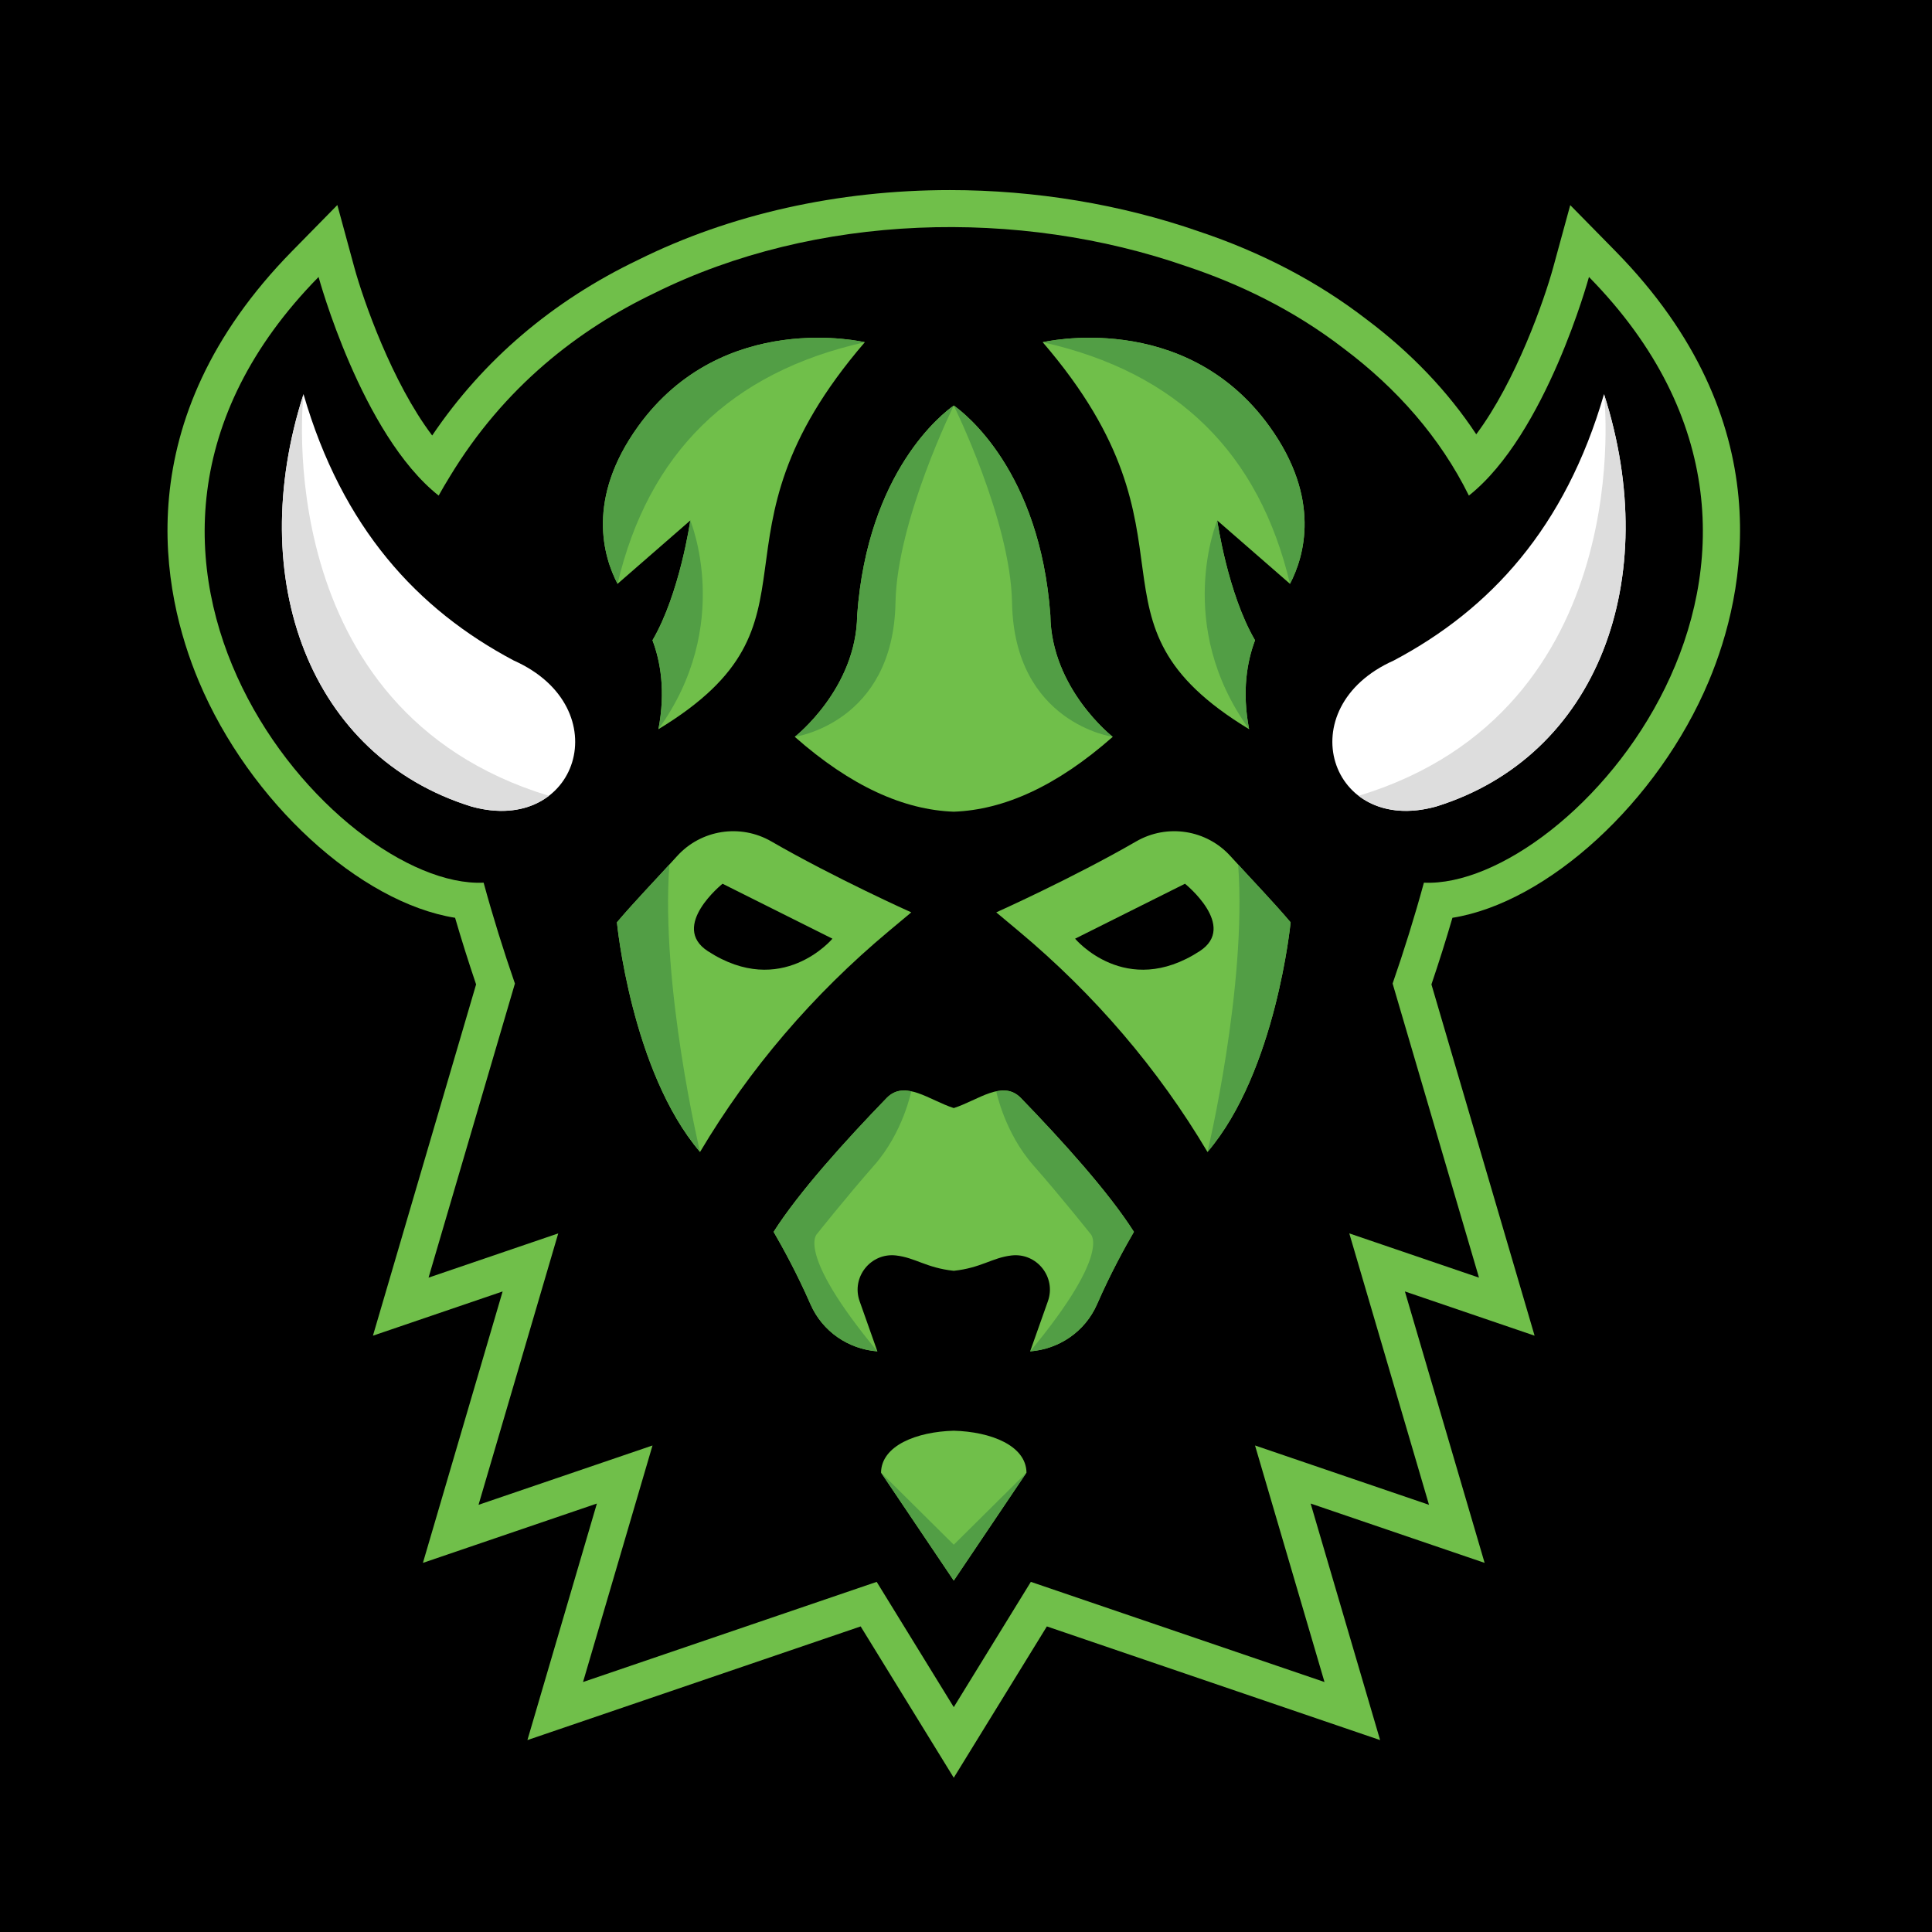 <svg width="1000" height="1000" viewBox="0 0 1000 1000" fill="none" xmlns="http://www.w3.org/2000/svg">
<rect x="0" y="0" width="1000" height="1000" fill="#333333" stroke="none"/>
<g clip-path="url(#clip0_1_2)">
<rect width="1000" height="1000" fill="black"/>
<path d="M445.474 841.832L272.988 900.665L308.948 778.229L218.9 808.943L260.16 668.454L193.03 691.351L246.428 509.53C242.515 497.981 238.877 486.446 235.555 475.05C186.463 467.207 129.17 415.256 102.861 352.539C83.829 307.176 64.808 217.937 151.228 129.937L174.613 106.126L183.373 138.329C188.039 155.404 202.91 197.922 223.696 225.406C250.099 186.332 285.968 155.741 330.429 134.46C377.833 110.902 433.681 98.385 491.687 98.385C535.776 98.385 580.316 105.782 620.489 119.771C652.844 130.546 682.083 145.849 707.147 165.174C730.284 182.528 749.389 202.53 764.103 224.791C784.645 197.291 799.331 155.274 803.965 138.318L812.753 106.171L836.108 129.937C922.539 217.946 903.509 307.192 884.473 352.56C858.159 415.27 800.866 467.209 751.781 475.052C748.461 486.432 744.824 497.972 740.908 509.53L794.306 691.351L727.176 668.454L768.438 808.943L678.385 778.229L714.343 900.665L541.86 841.832L493.666 920.153L445.474 841.832Z" fill="#70BF4A"/>
<path d="M822.443 143.358C822.443 143.358 800.269 224.882 760.29 256.515C745.502 226.55 723.035 201.034 695.453 180.345C669.346 160.215 641.087 146.817 614.191 137.859C527.507 107.673 422.344 110.172 338.699 151.735C299.717 170.394 261.024 200.022 232.718 246.839C230.769 250.006 228.871 253.225 227.046 256.515C187.067 224.882 164.893 143.358 164.893 143.358C22.062 288.797 174.024 460.325 250.325 456.873C255.157 474.593 260.6 492.006 266.522 509.081L221.817 661.298L288.947 638.402L247.687 778.889L337.737 748.176L301.779 870.61L453.772 818.77L493.669 883.613L533.566 818.77L685.559 870.61L649.601 748.176L739.651 778.889L698.391 638.402L765.521 661.298L720.814 509.08C726.735 492.005 732.179 474.592 737.011 456.872C813.312 460.324 965.273 288.797 822.443 143.358Z" fill="black"/>
<path d="M330.253 220.735C374.246 159.634 447.63 177.138 447.63 177.138C359.598 279.423 433.377 321.344 340.802 377.433C344.574 357.752 341.873 342.393 337.729 331.403C351.886 307.233 357.295 269.396 357.295 269.396L319.639 302.194C312.301 288.153 303.281 258.195 330.253 220.735Z" fill="#70BF4A"/>
<path d="M399.257 435.522C383.181 426.232 362.799 429.416 350.375 443.213C339.91 454.833 328.843 466.138 319.315 477.397C319.315 477.397 326.769 554.572 362.342 596.263C387.872 553.269 420.667 514.864 460.097 481.916L471.679 472.237C471.679 472.237 432.111 454.507 399.257 435.522ZM366.409 492.337C346.529 479.433 373.987 457.421 373.987 457.421L430.87 485.862C430.87 485.862 404.682 517.182 366.409 492.337Z" fill="#70BF4A"/>
<path d="M265.899 341.868C216.015 315.428 177.157 273.187 157.096 204.008C126.292 299.897 160.405 391.505 244.021 417.463C299.109 432.746 320.633 366.248 265.899 341.868Z" fill="white"/>
<path d="M657.082 220.735C613.089 159.634 539.705 177.138 539.705 177.138C627.737 279.423 553.958 321.344 646.533 377.433C642.761 357.752 645.462 342.393 649.606 331.403C635.449 307.233 630.04 269.396 630.04 269.396L667.696 302.194C675.033 288.153 684.053 258.195 657.082 220.735Z" fill="#70BF4A"/>
<path d="M515.656 472.237L527.238 481.916C566.668 514.863 599.463 553.269 624.993 596.263C660.566 554.572 668.02 477.397 668.02 477.397C658.492 466.138 647.425 454.833 636.96 443.213C624.535 429.416 604.153 426.233 588.078 435.522C555.223 454.507 515.656 472.237 515.656 472.237ZM556.466 485.863L613.349 457.422C613.349 457.422 640.807 479.433 620.927 492.338C582.653 517.182 556.466 485.863 556.466 485.863Z" fill="#70BF4A"/>
<path d="M721.435 341.868C771.319 315.428 810.177 273.187 830.238 204.008C861.042 299.897 826.929 391.505 743.313 417.463C688.226 432.746 666.702 366.248 721.435 341.868Z" fill="white"/>
<path d="M543.664 318.41C538.215 243.678 499.222 213.803 493.667 209.907C488.112 213.804 449.119 243.678 443.67 318.41C443.251 356.557 411.376 381.383 411.376 381.383C440.45 407.01 467.786 419.19 493.666 420.135C519.546 419.191 546.882 407.011 575.956 381.383C575.958 381.382 544.083 356.557 543.664 318.41Z" fill="#70BF4A"/>
<path d="M528.452 568.368C519.015 558.622 506.35 569.461 493.667 573.533C480.984 569.461 468.319 558.622 458.882 568.368C437.481 590.472 413.357 617.2 400.419 637.605C405.173 645.767 412.617 659.32 419.498 675.077C425.694 689.267 439.209 698.326 454.135 699.464L444.94 673.504C440.537 661.07 450.684 648.311 463.786 649.826C473.807 650.985 479.502 656.257 493.667 657.768C507.832 656.257 513.527 650.985 523.548 649.826C536.65 648.311 546.796 661.07 542.394 673.504L533.199 699.464C548.125 698.326 561.64 689.267 567.836 675.077C574.716 659.32 582.161 645.768 586.915 637.605C573.978 617.199 549.854 590.472 528.452 568.368Z" fill="#70BF4A"/>
<path d="M493.667 740.536C474.475 741.059 456.237 748.196 456.021 762.222L493.667 818.121L531.313 762.222C531.098 748.196 512.859 741.058 493.667 740.536Z" fill="#70BF4A"/>
<path d="M447.629 177.138C447.629 177.138 374.245 159.634 330.252 220.735C303.281 258.195 312.301 288.153 319.637 302.193C335.539 234.915 377.667 192.718 447.629 177.138Z" fill="#529E45"/>
<path d="M357.294 269.395C357.294 269.395 351.885 307.232 337.728 331.402C341.872 342.392 344.573 357.751 340.801 377.432C379.851 323.414 357.294 269.395 357.294 269.395Z" fill="#529E45"/>
<path d="M539.705 177.138C539.705 177.138 613.089 159.634 657.082 220.735C684.053 258.195 675.033 288.153 667.697 302.193C651.796 234.915 609.667 192.718 539.705 177.138Z" fill="#529E45"/>
<path d="M630.04 269.395C630.04 269.395 635.449 307.232 649.606 331.402C645.462 342.392 642.761 357.751 646.533 377.432C607.484 323.414 630.04 269.395 630.04 269.395Z" fill="#529E45"/>
<path d="M463.509 311.863C464.278 269.395 493.667 209.906 493.667 209.906C488.112 213.803 449.119 243.677 443.67 318.409C443.251 356.556 411.376 381.382 411.376 381.382C411.376 381.382 462.38 374.273 463.509 311.863Z" fill="#529E45"/>
<path d="M523.825 311.863C523.056 269.395 493.667 209.906 493.667 209.906C499.222 213.803 538.215 243.677 543.664 318.409C544.083 356.556 575.958 381.382 575.958 381.382C575.958 381.382 524.954 374.273 523.825 311.863Z" fill="#529E45"/>
<path d="M346.48 447.466C337.199 457.595 327.672 467.519 319.314 477.396C319.314 477.396 326.768 554.571 362.341 596.262C362.341 596.262 341.812 510.389 346.48 447.466Z" fill="#529E45"/>
<path d="M640.855 447.466C650.136 457.595 659.663 467.519 668.021 477.396C668.021 477.396 660.568 554.571 624.994 596.262C624.994 596.262 645.522 510.389 640.855 447.466Z" fill="#529E45"/>
<path d="M471.488 564.815L466.964 564.476C464.086 564.685 461.369 565.798 458.882 568.367C437.481 590.471 413.357 617.199 400.419 637.604C405.173 645.766 412.617 659.319 419.498 675.076C425.694 689.266 439.209 698.325 454.135 699.463C411.383 647.866 422.94 638.606 422.94 638.606C422.94 638.606 437.608 620.091 452.522 603.118C467.339 586.255 471.619 565.128 471.674 564.855C471.612 564.842 471.55 564.828 471.488 564.815Z" fill="#529E45"/>
<path d="M515.846 564.815L520.37 564.476C523.248 564.685 525.965 565.798 528.452 568.367C549.853 590.471 573.977 617.199 586.915 637.604C582.161 645.766 574.717 659.319 567.836 675.076C561.64 689.266 548.125 698.325 533.199 699.463C575.952 647.866 564.394 638.606 564.394 638.606C564.394 638.606 549.726 620.091 534.812 603.118C519.995 586.255 515.715 565.128 515.66 564.855C515.723 564.842 515.785 564.828 515.846 564.815Z" fill="#529E45"/>
<path d="M493.667 799.54L456.022 762.223L493.667 818.121L531.312 762.223L493.667 799.54Z" fill="#529E45"/>
<path d="M244.021 417.463C260.989 422.17 274.756 419.103 284.107 411.913C138.168 367.564 157.096 204.008 157.096 204.008C126.291 299.897 160.405 391.505 244.021 417.463Z" fill="#DDDDDD"/>
<path d="M743.314 417.463C726.346 422.17 712.579 419.103 703.228 411.913C849.167 367.564 830.239 204.008 830.239 204.008C861.043 299.897 826.93 391.505 743.314 417.463Z" fill="#DDDDDD"/>
</g>
<defs>
<clipPath id="clip0_1_2">
<rect width="1000" height="1000" fill="white"/>
</clipPath>
</defs>
</svg>
